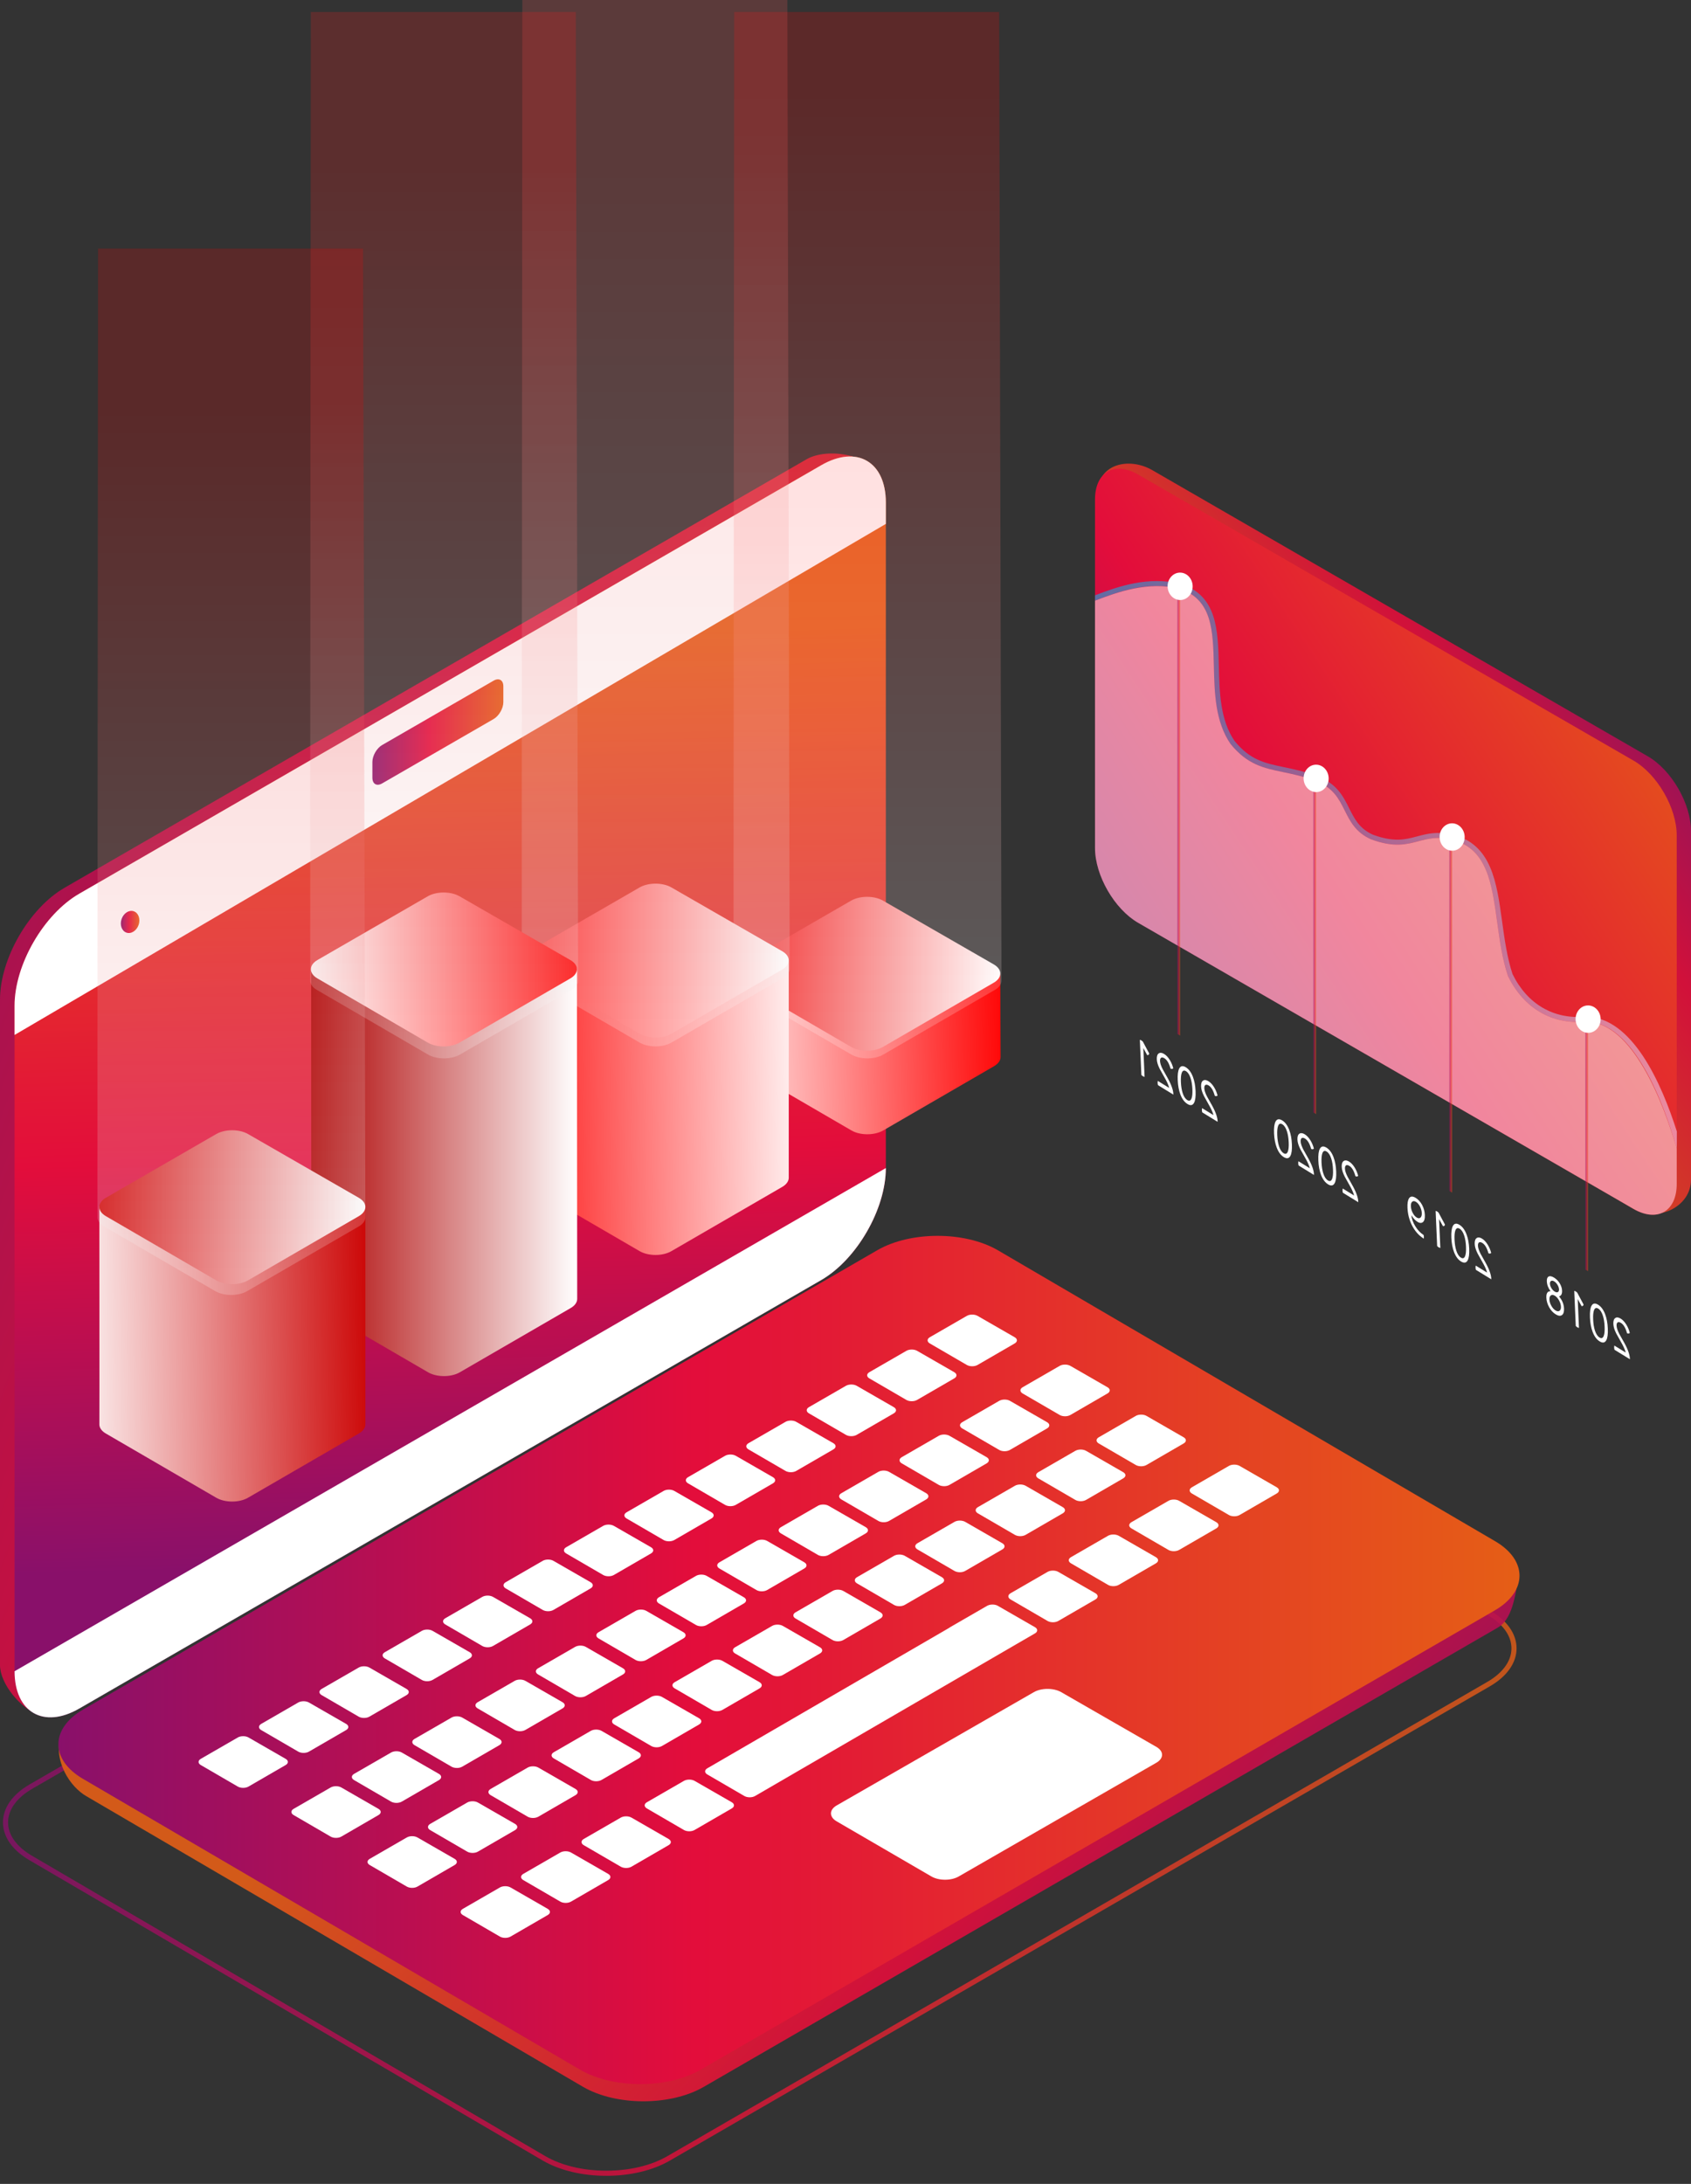 <svg width="158" height="204" viewBox="0 0 158 204" fill="none" xmlns="http://www.w3.org/2000/svg">
<rect x="0" y="0" width="158" height="204" fill="#333333" stroke="none"/>
<path opacity="0.9" d="M158 110.196C158 112.758 154.851 114.204 152.632 112.924L107.682 85.803C105.463 84.522 103.648 81.378 103.648 78.816L102.599 45.939C102.599 43.377 105.462 42.645 107.681 43.926L153.966 70.649C156.185 71.93 158 75.074 158 77.635V110.196Z" fill="url(#paint0_linear_5931_29732)"/>
<path d="M156.666 110.599C156.666 113.161 154.851 114.208 152.632 112.928L106.347 86.204C104.129 84.925 102.314 81.78 102.314 79.218L102.313 46.657C102.313 44.095 104.128 43.047 106.347 44.328L152.632 71.05C154.851 72.331 156.666 75.475 156.666 78.037V110.599Z" fill="url(#paint1_linear_5931_29732)"/>
<g opacity="0.7">
<path d="M102.313 55.61C104.485 54.777 107.273 53.796 110.339 54.542C113.725 55.645 113.802 58.826 113.883 62.192C113.942 64.676 114.004 67.245 115.35 69.212C116.815 71.003 118.154 71.283 120.006 71.67C120.896 71.855 121.903 72.066 123.057 72.489C124.908 73.193 125.495 74.368 126.063 75.504C126.551 76.48 127.012 77.4 128.273 77.968C130.263 78.699 131.308 78.421 132.415 78.128C133.326 77.886 134.27 77.634 135.738 77.96C139.36 78.88 139.84 82.366 140.348 86.056C140.576 87.715 140.812 89.43 141.323 90.987C142.697 93.788 145.17 95.241 148.128 94.965C152.524 94.965 155.261 101.245 156.678 105.691C156.675 105.945 156.683 107.017 156.666 107.263C155.453 103.081 152.641 95.43 148.15 95.43C145.008 95.721 142.37 94.175 140.893 91.162C140.356 89.534 140.118 87.799 139.886 86.119C139.379 82.436 138.941 79.254 135.631 78.413C134.28 78.112 133.433 78.338 132.535 78.577C131.407 78.877 130.241 79.188 128.098 78.397C126.67 77.756 126.15 76.716 125.646 75.712C125.094 74.607 124.573 73.563 122.894 72.925C121.775 72.514 120.785 72.308 119.911 72.126C118.038 71.734 116.558 71.425 114.977 69.49C113.542 67.393 113.478 64.755 113.417 62.204C113.337 58.867 113.268 55.985 110.212 54.99C107.221 54.261 104.446 55.285 102.313 56.108V55.61Z" fill="url(#paint2_linear_5931_29732)"/>
</g>
<path d="M150.818 125.857C150.822 125.955 150.834 126.03 150.853 126.084L152.292 126.969C152.291 126.577 152.116 126.065 151.764 125.431C151.608 125.155 151.453 124.877 151.296 124.6C151.138 124.288 151.054 124.037 151.046 123.846C151.038 123.668 151.077 123.558 151.163 123.517C151.24 123.482 151.337 123.5 151.456 123.575C151.699 123.724 151.888 124.043 152.023 124.534C152.067 124.563 152.117 124.573 152.173 124.566C152.23 124.557 152.265 124.534 152.279 124.497C152.21 124.229 152.106 123.977 151.962 123.744C151.804 123.484 151.626 123.292 151.431 123.173C151.234 123.052 151.07 123.03 150.939 123.109C150.797 123.195 150.732 123.384 150.744 123.672C150.755 123.932 150.848 124.232 151.021 124.574C151.208 124.909 151.397 125.247 151.585 125.584C151.745 125.886 151.85 126.138 151.899 126.342L150.836 125.69C150.822 125.763 150.817 125.819 150.818 125.857Z" fill="white"/>
<path d="M148.56 123.077C148.581 123.586 148.663 124.027 148.805 124.404C148.965 124.83 149.186 125.128 149.467 125.301C149.748 125.474 149.953 125.437 150.085 125.191C150.202 124.972 150.249 124.61 150.227 124.102C150.205 123.592 150.123 123.146 149.98 122.769C149.819 122.343 149.599 122.045 149.319 121.873C149.037 121.7 148.831 121.736 148.7 121.983C148.584 122.202 148.538 122.566 148.56 123.077ZM148.858 123.259C148.84 122.86 148.868 122.567 148.941 122.381C149.022 122.176 149.154 122.128 149.335 122.239C149.515 122.351 149.657 122.567 149.761 122.886C149.856 123.174 149.912 123.518 149.929 123.919C149.947 124.317 149.918 124.608 149.844 124.792C149.763 124.999 149.632 125.048 149.452 124.937C149.271 124.826 149.128 124.609 149.023 124.288C148.93 124.001 148.874 123.658 148.858 123.259Z" fill="white"/>
<path d="M147.233 123.862C147.283 123.916 147.335 123.957 147.389 123.991C147.421 124.006 147.468 124.025 147.532 124.045L147.415 121.35L147.777 122.007C147.816 122.018 147.856 122.009 147.897 121.978C147.941 121.947 147.963 121.908 147.962 121.858L147.376 120.757C147.34 120.713 147.295 120.674 147.24 120.64C147.17 120.598 147.12 120.578 147.091 120.583L147.233 123.862Z" fill="white"/>
<path d="M144.485 121.224C144.498 121.529 144.586 121.824 144.748 122.115C144.91 122.405 145.112 122.623 145.356 122.772C145.599 122.923 145.793 122.947 145.938 122.847C146.083 122.746 146.149 122.544 146.136 122.237C146.119 121.823 145.963 121.443 145.671 121.1C145.872 121.044 145.966 120.865 145.953 120.561C145.943 120.329 145.87 120.102 145.735 119.879C145.599 119.656 145.423 119.479 145.207 119.345C144.991 119.212 144.822 119.178 144.699 119.242C144.576 119.307 144.519 119.454 144.529 119.687C144.544 120.017 144.66 120.325 144.878 120.611C144.598 120.603 144.468 120.807 144.485 121.224ZM144.772 121.393C144.764 121.204 144.81 121.075 144.909 121.003C145.008 120.935 145.132 120.946 145.281 121.036C145.429 121.128 145.559 121.272 145.67 121.471C145.781 121.671 145.841 121.865 145.849 122.056C145.857 122.244 145.812 122.374 145.713 122.444C145.614 122.511 145.49 122.5 145.34 122.409C145.19 122.316 145.061 122.172 144.95 121.974C144.84 121.777 144.781 121.583 144.772 121.393ZM144.819 119.915C144.814 119.785 144.849 119.697 144.928 119.655C145.007 119.612 145.105 119.626 145.223 119.699C145.342 119.771 145.443 119.882 145.53 120.025C145.616 120.17 145.662 120.307 145.668 120.437C145.674 120.567 145.638 120.652 145.559 120.694C145.48 120.735 145.382 120.719 145.264 120.647C145.146 120.574 145.044 120.468 144.957 120.325C144.871 120.182 144.824 120.045 144.819 119.915Z" fill="white"/>
<path d="M137.866 118.388C137.87 118.486 137.882 118.561 137.901 118.617L139.34 119.5C139.339 119.108 139.164 118.596 138.812 117.964C138.656 117.688 138.501 117.409 138.344 117.13C138.185 116.82 138.102 116.569 138.094 116.377C138.086 116.198 138.125 116.089 138.212 116.049C138.288 116.013 138.385 116.032 138.503 116.104C138.747 116.255 138.936 116.574 139.072 117.066C139.114 117.095 139.164 117.103 139.221 117.096C139.277 117.089 139.313 117.066 139.327 117.029C139.258 116.76 139.153 116.509 139.01 116.274C138.852 116.015 138.675 115.824 138.479 115.704C138.282 115.582 138.118 115.562 137.987 115.64C137.844 115.728 137.779 115.914 137.791 116.205C137.802 116.462 137.895 116.763 138.069 117.106C138.256 117.442 138.444 117.777 138.632 118.116C138.793 118.416 138.897 118.669 138.947 118.873L137.884 118.219C137.871 118.294 137.864 118.351 137.866 118.388Z" fill="white"/>
<path d="M135.608 115.615C135.63 116.122 135.711 116.566 135.854 116.945C136.014 117.368 136.234 117.668 136.517 117.84C136.796 118.012 137.002 117.975 137.133 117.731C137.25 117.512 137.298 117.148 137.276 116.64C137.253 116.131 137.171 115.686 137.028 115.308C136.868 114.882 136.648 114.585 136.367 114.412C136.086 114.239 135.879 114.275 135.748 114.521C135.633 114.741 135.586 115.105 135.608 115.615ZM135.906 115.799C135.888 115.398 135.917 115.105 135.988 114.921C136.071 114.714 136.203 114.666 136.384 114.777C136.564 114.888 136.706 115.104 136.81 115.424C136.905 115.712 136.96 116.057 136.978 116.457C136.995 116.857 136.967 117.147 136.894 117.331C136.811 117.537 136.68 117.586 136.5 117.475C136.319 117.364 136.177 117.148 136.072 116.827C135.979 116.54 135.923 116.198 135.906 115.799Z" fill="white"/>
<path d="M134.281 116.393C134.33 116.446 134.383 116.489 134.437 116.523C134.468 116.538 134.516 116.556 134.579 116.576L134.461 113.882L134.824 114.537C134.863 114.548 134.903 114.539 134.944 114.51C134.989 114.48 135.01 114.439 135.01 114.389L134.424 113.289C134.387 113.244 134.342 113.205 134.287 113.171C134.218 113.129 134.168 113.11 134.139 113.114L134.281 116.393Z" fill="white"/>
<path d="M131.509 112.83C131.535 113.412 131.675 113.955 131.929 114.46C132.203 115.004 132.572 115.419 133.036 115.704C133.042 115.638 133.044 115.582 133.042 115.535C133.038 115.445 133.026 115.385 133.005 115.352C132.723 115.178 132.47 114.914 132.248 114.557C132.02 114.192 131.898 113.845 131.883 113.518C132.036 113.793 132.229 114.001 132.459 114.143C132.639 114.254 132.795 114.265 132.924 114.179C133.078 114.076 133.148 113.845 133.133 113.486C133.118 113.16 133.034 112.852 132.88 112.56C132.725 112.269 132.526 112.049 132.282 111.898C131.991 111.719 131.781 111.733 131.651 111.941C131.538 112.116 131.491 112.412 131.509 112.83ZM131.827 112.677C131.818 112.474 131.859 112.332 131.951 112.253C132.043 112.174 132.161 112.18 132.304 112.267C132.448 112.355 132.572 112.5 132.675 112.701C132.78 112.902 132.837 113.106 132.845 113.311C132.854 113.518 132.812 113.659 132.721 113.74C132.629 113.819 132.511 113.816 132.366 113.726C132.224 113.639 132.099 113.493 131.996 113.292C131.892 113.091 131.836 112.885 131.827 112.677Z" fill="white"/>
<path d="M125.439 111.19C125.444 111.287 125.455 111.361 125.473 111.415L126.912 112.3C126.912 111.909 126.737 111.397 126.385 110.764C126.229 110.486 126.073 110.21 125.917 109.931C125.758 109.62 125.675 109.369 125.667 109.177C125.659 109 125.698 108.89 125.784 108.848C125.861 108.814 125.958 108.833 126.076 108.906C126.32 109.054 126.509 109.374 126.644 109.865C126.688 109.894 126.738 109.905 126.794 109.896C126.85 109.888 126.886 109.865 126.899 109.827C126.831 109.561 126.725 109.31 126.584 109.075C126.425 108.815 126.248 108.625 126.052 108.504C125.855 108.383 125.691 108.363 125.56 108.441C125.418 108.528 125.353 108.715 125.365 109.005C125.377 109.263 125.469 109.564 125.642 109.905C125.829 110.241 126.017 110.578 126.206 110.915C126.366 111.217 126.471 111.469 126.521 111.674L125.457 111.02C125.443 111.095 125.437 111.151 125.439 111.19Z" fill="white"/>
<path d="M123.18 108.405C123.202 108.912 123.285 109.355 123.426 109.735C123.586 110.158 123.807 110.456 124.088 110.63C124.369 110.802 124.575 110.765 124.705 110.52C124.823 110.301 124.87 109.937 124.848 109.429C124.826 108.919 124.744 108.476 124.601 108.096C124.44 107.673 124.221 107.374 123.941 107.202C123.658 107.028 123.452 107.063 123.32 107.311C123.206 107.529 123.159 107.894 123.18 108.405ZM123.478 108.588C123.461 108.187 123.489 107.896 123.562 107.711C123.643 107.503 123.774 107.455 123.956 107.568C124.136 107.678 124.278 107.894 124.382 108.215C124.477 108.503 124.534 108.847 124.55 109.247C124.568 109.647 124.54 109.936 124.465 110.12C124.384 110.328 124.253 110.376 124.073 110.264C123.892 110.154 123.749 109.937 123.644 109.615C123.551 109.329 123.495 108.987 123.478 108.588Z" fill="white"/>
<path d="M121.3 108.643C121.304 108.739 121.316 108.814 121.335 108.869L122.773 109.754C122.773 109.362 122.598 108.85 122.246 108.216C122.091 107.939 121.935 107.662 121.778 107.384C121.62 107.074 121.537 106.821 121.528 106.629C121.52 106.452 121.56 106.343 121.646 106.301C121.722 106.267 121.819 106.285 121.938 106.357C122.181 106.507 122.371 106.827 122.506 107.318C122.549 107.346 122.599 107.357 122.656 107.349C122.712 107.341 122.748 107.318 122.761 107.281C122.692 107.011 122.587 106.761 122.445 106.528C122.286 106.268 122.109 106.078 121.913 105.956C121.716 105.836 121.553 105.816 121.421 105.893C121.279 105.979 121.214 106.167 121.227 106.458C121.238 106.716 121.33 107.015 121.503 107.358C121.691 107.693 121.878 108.031 122.068 108.368C122.228 108.67 122.332 108.92 122.382 109.126L121.317 108.472C121.305 108.546 121.298 108.603 121.3 108.643Z" fill="white"/>
<path d="M119.042 105.861C119.063 106.368 119.145 106.812 119.287 107.19C119.448 107.612 119.668 107.913 119.95 108.086C120.23 108.257 120.436 108.222 120.567 107.976C120.684 107.757 120.732 107.394 120.709 106.886C120.688 106.377 120.605 105.933 120.462 105.554C120.301 105.128 120.082 104.83 119.802 104.658C119.519 104.485 119.313 104.521 119.182 104.766C119.066 104.987 119.02 105.351 119.042 105.861ZM119.34 106.044C119.323 105.643 119.35 105.352 119.423 105.166C119.504 104.959 119.636 104.912 119.818 105.024C119.997 105.134 120.14 105.349 120.243 105.671C120.339 105.959 120.394 106.302 120.412 106.704C120.43 107.102 120.401 107.393 120.327 107.577C120.245 107.783 120.114 107.833 119.934 107.72C119.753 107.61 119.61 107.393 119.506 107.073C119.413 106.786 119.357 106.442 119.34 106.044Z" fill="white"/>
<path d="M112.299 103.682C112.303 103.779 112.314 103.853 112.334 103.908L113.772 104.793C113.772 104.401 113.596 103.889 113.245 103.255C113.089 102.98 112.933 102.702 112.777 102.422C112.619 102.112 112.535 101.861 112.527 101.669C112.519 101.492 112.559 101.382 112.644 101.341C112.72 101.306 112.818 101.325 112.937 101.397C113.179 101.547 113.369 101.867 113.504 102.358C113.547 102.386 113.597 102.397 113.654 102.389C113.711 102.38 113.746 102.358 113.76 102.321C113.691 102.052 113.586 101.801 113.444 101.568C113.285 101.307 113.108 101.117 112.912 100.997C112.715 100.876 112.551 100.854 112.419 100.933C112.277 101.02 112.212 101.207 112.225 101.498C112.236 101.756 112.328 102.055 112.502 102.397C112.689 102.733 112.878 103.069 113.065 103.409C113.226 103.709 113.331 103.961 113.38 104.165L112.317 103.511C112.303 103.586 112.298 103.643 112.299 103.682Z" fill="white"/>
<path d="M110.042 100.9C110.064 101.409 110.145 101.852 110.287 102.23C110.447 102.653 110.669 102.953 110.95 103.125C111.23 103.298 111.435 103.261 111.567 103.015C111.684 102.797 111.731 102.434 111.71 101.925C111.687 101.416 111.605 100.972 111.462 100.592C111.302 100.168 111.081 99.87 110.801 99.697C110.52 99.524 110.313 99.561 110.182 99.806C110.067 100.026 110.019 100.39 110.042 100.9ZM110.339 101.083C110.321 100.683 110.35 100.39 110.422 100.205C110.504 100 110.636 99.951 110.817 100.063C110.997 100.174 111.14 100.389 111.244 100.711C111.338 100.998 111.394 101.342 111.412 101.743C111.429 102.142 111.401 102.434 111.327 102.616C111.245 102.822 111.114 102.872 110.934 102.759C110.753 102.648 110.61 102.432 110.505 102.111C110.412 101.825 110.357 101.482 110.339 101.083Z" fill="white"/>
<path d="M108.161 101.138C108.165 101.237 108.177 101.311 108.196 101.365L109.635 102.25C109.635 101.859 109.459 101.346 109.107 100.712C108.952 100.436 108.796 100.158 108.64 99.881C108.481 99.569 108.397 99.318 108.389 99.125C108.381 98.949 108.421 98.839 108.507 98.798C108.583 98.763 108.68 98.783 108.8 98.855C109.042 99.004 109.231 99.323 109.367 99.815C109.41 99.844 109.46 99.853 109.517 99.845C109.573 99.838 109.609 99.816 109.622 99.778C109.554 99.509 109.449 99.258 109.306 99.024C109.148 98.764 108.971 98.575 108.775 98.454C108.578 98.333 108.413 98.311 108.282 98.389C108.14 98.476 108.075 98.665 108.087 98.955C108.098 99.212 108.191 99.514 108.365 99.856C108.551 100.189 108.74 100.527 108.928 100.865C109.089 101.166 109.193 101.418 109.243 101.623L108.179 100.968C108.165 101.043 108.159 101.1 108.161 101.138Z" fill="white"/>
<path d="M106.646 100.412C106.695 100.465 106.748 100.509 106.801 100.542C106.833 100.557 106.88 100.575 106.945 100.596L106.827 97.902L107.189 98.558C107.228 98.57 107.269 98.558 107.309 98.529C107.354 98.499 107.376 98.46 107.375 98.408L106.789 97.308C106.752 97.263 106.706 97.225 106.652 97.192C106.582 97.147 106.532 97.129 106.503 97.134L106.646 100.412Z" fill="white"/>
<g opacity="0.5">
<path d="M110.212 54.993C113.268 55.988 113.337 58.871 113.418 62.208C113.479 64.758 113.542 67.397 114.977 69.494C116.559 71.429 118.038 71.738 119.911 72.129C120.785 72.312 121.776 72.518 122.894 72.929C124.573 73.567 125.095 74.611 125.647 75.716C126.15 76.72 126.67 77.76 128.098 78.4C130.242 79.191 131.407 78.881 132.536 78.581C133.433 78.342 134.281 78.116 135.631 78.416C138.941 79.258 139.38 82.439 139.886 86.123C140.118 87.802 140.356 89.538 140.893 91.165C142.37 94.179 145.008 95.725 148.15 95.433C152.55 95.433 155.411 103.025 156.666 107.266V110.597C156.666 113.159 154.851 114.206 152.632 112.926L106.347 86.203C104.129 84.923 102.314 81.778 102.314 79.216L102.313 56.112C104.437 55.294 107.266 54.276 110.212 54.993Z" fill="white"/>
</g>
<g opacity="0.5">
<path d="M148.128 118.592V95.203H148.388V118.741L148.128 118.592Z" fill="url(#paint3_linear_5931_29732)"/>
<path d="M135.422 111.253V78.188H135.681V111.402L135.422 111.253Z" fill="url(#paint4_linear_5931_29732)"/>
<path d="M122.715 103.919V72.711H122.974V104.068L122.715 103.919Z" fill="url(#paint5_linear_5931_29732)"/>
<path d="M110.008 96.584V54.77H110.267V96.734L110.008 96.584Z" fill="url(#paint6_linear_5931_29732)"/>
</g>
<path d="M149.557 95.162C149.578 95.87 149.072 96.458 148.427 96.478C147.781 96.498 147.239 95.942 147.217 95.234C147.195 94.53 147.701 93.94 148.346 93.918C148.993 93.899 149.534 94.457 149.557 95.162Z" fill="white"/>
<path d="M136.851 78.151C136.872 78.858 136.366 79.446 135.721 79.466C135.075 79.487 134.534 78.931 134.511 78.223C134.489 77.517 134.995 76.928 135.64 76.907C136.287 76.887 136.828 77.444 136.851 78.151Z" fill="white"/>
<path d="M124.144 72.674C124.165 73.381 123.66 73.969 123.014 73.99C122.368 74.009 121.827 73.454 121.805 72.747C121.782 72.041 122.288 71.45 122.934 71.43C123.581 71.41 124.121 71.968 124.144 72.674Z" fill="white"/>
<path d="M111.437 54.732C111.458 55.439 110.952 56.027 110.307 56.048C109.661 56.068 109.119 55.511 109.097 54.804C109.074 54.098 109.581 53.509 110.226 53.489C110.873 53.469 111.414 54.026 111.437 54.732Z" fill="white"/>
<g opacity="0.8">
<path d="M56.653 203.245C58.896 203.245 61.002 202.741 62.583 201.827L139.189 157.531C140.809 156.594 141.701 155.33 141.7 153.972C141.699 152.613 140.806 151.35 139.185 150.416L91.243 122.372C89.664 121.461 87.563 120.961 85.326 120.961C83.083 120.961 80.976 121.464 79.394 122.378L2.788 166.672C1.167 167.608 0.276 168.872 0.277 170.231C0.277 171.589 1.17 172.852 2.792 173.787L50.734 201.832C52.314 202.743 54.415 203.245 56.653 203.245ZM85.326 121.437C87.481 121.437 89.497 121.915 91.003 122.784L138.945 150.829C140.414 151.675 141.223 152.791 141.224 153.972C141.225 155.154 140.417 156.272 138.95 157.119L62.345 201.415C60.835 202.287 58.813 202.768 56.653 202.768C54.497 202.768 52.48 202.288 50.974 201.42L3.032 173.374C1.562 172.527 0.754 171.411 0.753 170.23C0.752 169.049 1.559 167.932 3.026 167.084L79.632 122.791C81.143 121.918 83.165 121.437 85.326 121.437Z" fill="url(#paint7_linear_5931_29732)"/>
</g>
<path opacity="0.9" d="M6.041 82.921L75.368 42.897C77.295 41.784 81.508 42.401 82.428 44.845C81.859 45.45 82.506 45.691 82.04 46.379C81.228 47.58 81.646 49.009 82.021 50.372C82.148 50.832 82.339 51.27 82.577 51.678C82.192 51.801 81.806 51.953 81.41 52.13C78.991 53.206 76.821 55.376 75.744 57.796C75.107 59.227 74.749 60.526 75.182 62.097C75.481 63.184 76.117 64.155 76.972 64.878C75.769 66.398 74.555 67.909 73.278 69.377C67.89 75.573 62.21 81.722 58.401 89.062L58.399 89.066C58.199 89.239 58 89.426 57.809 89.642C49.187 99.323 43.936 111.091 36.793 121.779C29.858 132.156 19.687 139.562 12.116 149.412C11.715 149.765 11.345 150.17 11.015 150.616C10.921 150.741 10.858 150.83 10.806 150.901C10.75 150.968 10.685 151.044 10.596 151.151C10.372 151.423 10.145 151.693 9.914 151.958C9.451 152.488 8.984 153.012 8.503 153.525C7.454 154.642 6.376 155.73 5.293 156.813C4.224 157.882 3.906 158.889 3.899 160.316C1.889 159.67 -0.001 157.233 -0.001 155.551V93.386C-0.001 89.549 2.718 84.84 6.041 82.921Z" fill="url(#paint8_linear_5931_29732)"/>
<path d="M1.36 156.112C1.36 159.949 4.079 161.519 7.401 159.6L76.728 119.575C80.05 117.656 82.769 112.947 82.769 109.11L82.77 46.948C82.77 43.111 80.052 41.541 76.729 43.459L7.402 83.484C4.079 85.403 1.36 90.112 1.36 93.948V156.112H1.36Z" fill="url(#paint9_linear_5931_29732)"/>
<path d="M1.36 96.676V93.949C1.36 90.112 4.079 85.403 7.401 83.484L76.729 43.459C80.052 41.541 82.77 43.111 82.77 46.948V48.938L1.36 96.676Z" fill="white"/>
<path d="M82.769 109.109C82.769 112.946 80.05 117.656 76.728 119.575L7.402 159.599C4.08 161.518 1.361 159.948 1.361 156.112L82.769 109.109Z" fill="white"/>
<path d="M11.361 85.848C11.173 86.4 11.376 86.968 11.815 87.118C12.255 87.269 12.765 86.944 12.953 86.393C13.142 85.842 12.938 85.273 12.499 85.123C12.059 84.972 11.55 85.297 11.361 85.848Z" fill="url(#paint10_linear_5931_29732)"/>
<path d="M34.795 72.657C34.795 73.233 35.204 73.469 35.703 73.181L46.123 67.165C46.622 66.877 47.031 66.169 47.031 65.592V64.104C47.031 63.528 46.622 63.292 46.123 63.58L35.703 69.596C35.204 69.884 34.795 70.592 34.795 71.169V72.657Z" fill="url(#paint11_linear_5931_29732)"/>
<path opacity="0.9" d="M5.987 161.908C7.34 161.851 8.676 161.321 9.689 160.308L141.898 147.035C141.593 149.274 141.231 151.296 139.948 152.036L65.747 194.942C62.656 196.729 57.596 196.731 54.502 194.949L8.064 167.782C6.601 166.939 4.916 164.562 5.679 161.948C5.984 161.966 5.679 161.947 5.987 161.908Z" fill="url(#paint12_linear_5931_29732)"/>
<path d="M139.659 150.433C142.751 148.646 142.748 145.723 139.656 143.941L93.218 116.777C90.124 114.993 85.064 114.998 81.973 116.783L7.772 159.686C4.681 161.473 4.684 164.395 7.777 166.178L54.215 193.343C57.308 195.128 62.369 195.123 65.46 193.337L139.659 150.433Z" fill="url(#paint13_linear_5931_29732)"/>
<path fill-rule="evenodd" clip-rule="evenodd" d="M86.877 124.913C86.603 125.072 86.603 125.332 86.876 125.491L90.339 127.504C90.613 127.662 91.061 127.663 91.334 127.505L94.811 125.49C95.085 125.331 95.085 125.073 94.81 124.914L91.335 122.915C91.061 122.757 90.612 122.757 90.339 122.916L86.877 124.913Z" fill="white"/>
<path fill-rule="evenodd" clip-rule="evenodd" d="M81.229 128.178C80.956 128.338 80.955 128.597 81.228 128.756L84.69 130.77C84.964 130.928 85.413 130.928 85.686 130.77L89.164 128.755C89.438 128.597 89.438 128.338 89.164 128.18L85.687 126.18C85.414 126.023 84.964 126.023 84.69 126.181L81.229 128.178Z" fill="white"/>
<path fill-rule="evenodd" clip-rule="evenodd" d="M75.582 131.444C75.308 131.602 75.308 131.862 75.581 132.021L79.044 134.034C79.317 134.194 79.764 134.194 80.038 134.036L83.516 132.02C83.79 131.862 83.79 131.603 83.516 131.445L80.04 129.445C79.766 129.289 79.317 129.289 79.043 129.447L75.582 131.444Z" fill="white"/>
<path fill-rule="evenodd" clip-rule="evenodd" d="M69.935 134.811C69.661 134.969 69.661 135.23 69.934 135.389L73.397 137.402C73.671 137.561 74.118 137.561 74.391 137.403L77.87 135.388C78.143 135.229 78.143 134.971 77.869 134.812L74.392 132.813C74.119 132.656 73.67 132.656 73.397 132.814L69.935 134.811Z" fill="white"/>
<path fill-rule="evenodd" clip-rule="evenodd" d="M64.287 137.984C64.014 138.142 64.014 138.402 64.287 138.56L67.749 140.574C68.022 140.734 68.47 140.734 68.744 140.574L72.222 138.56C72.496 138.401 72.495 138.142 72.221 137.985L68.745 135.985C68.471 135.828 68.022 135.828 67.748 135.987L64.287 137.984Z" fill="white"/>
<path fill-rule="evenodd" clip-rule="evenodd" d="M58.545 141.266C58.271 141.424 58.271 141.684 58.544 141.842L62.007 143.856C62.281 144.014 62.727 144.014 63.001 143.857L66.479 141.841C66.752 141.683 66.752 141.424 66.478 141.266L63.002 139.267C62.728 139.109 62.279 139.109 62.007 139.268L58.545 141.266Z" fill="white"/>
<path fill-rule="evenodd" clip-rule="evenodd" d="M52.898 144.531C52.624 144.689 52.623 144.949 52.896 145.108L56.359 147.122C56.632 147.28 57.08 147.281 57.354 147.123L60.832 145.107C61.106 144.948 61.106 144.689 60.831 144.531L57.355 142.532C57.081 142.375 56.632 142.375 56.359 142.532L52.898 144.531Z" fill="white"/>
<path fill-rule="evenodd" clip-rule="evenodd" d="M47.251 147.796C46.977 147.954 46.977 148.214 47.249 148.373L50.712 150.387C50.985 150.546 51.431 150.547 51.707 150.388L55.184 148.373C55.457 148.215 55.457 147.956 55.183 147.797L51.707 145.797C51.433 145.64 50.985 145.64 50.712 145.798L47.251 147.796Z" fill="white"/>
<path fill-rule="evenodd" clip-rule="evenodd" d="M41.603 151.164C41.329 151.322 41.329 151.581 41.603 151.74L45.064 153.754C45.338 153.913 45.785 153.913 46.058 153.756L49.536 151.74C49.81 151.581 49.81 151.323 49.536 151.164L46.059 149.165C45.786 149.007 45.338 149.007 45.064 149.166L41.603 151.164Z" fill="white"/>
<path fill-rule="evenodd" clip-rule="evenodd" d="M35.955 154.335C35.682 154.493 35.681 154.753 35.954 154.913L39.416 156.926C39.69 157.085 40.136 157.085 40.411 156.926L43.889 154.911C44.162 154.754 44.162 154.494 43.888 154.336L40.412 152.336C40.138 152.179 39.69 152.179 39.416 152.338L35.955 154.335Z" fill="white"/>
<path fill-rule="evenodd" clip-rule="evenodd" d="M30.054 157.765C29.78 157.923 29.78 158.184 30.054 158.342L33.516 160.356C33.789 160.514 34.237 160.515 34.511 160.356L37.989 158.341C38.262 158.183 38.262 157.924 37.987 157.767L34.511 155.766C34.237 155.609 33.788 155.609 33.516 155.768L30.054 157.765Z" fill="white"/>
<path fill-rule="evenodd" clip-rule="evenodd" d="M24.407 161.031C24.134 161.189 24.133 161.449 24.405 161.608L27.868 163.622C28.142 163.78 28.59 163.78 28.863 163.623L32.342 161.606C32.615 161.449 32.615 161.189 32.341 161.031L28.864 159.032C28.591 158.875 28.142 158.875 27.868 159.032L24.407 161.031Z" fill="white"/>
<path fill-rule="evenodd" clip-rule="evenodd" d="M18.759 164.296C18.485 164.453 18.485 164.714 18.758 164.873L22.221 166.887C22.494 167.045 22.942 167.046 23.216 166.887L26.694 164.872C26.967 164.714 26.967 164.454 26.692 164.297L23.217 162.297C22.942 162.14 22.494 162.14 22.221 162.299L18.759 164.296Z" fill="white"/>
<path fill-rule="evenodd" clip-rule="evenodd" d="M95.55 129.585C95.276 129.743 95.276 130.003 95.55 130.163L99.012 132.175C99.286 132.335 99.734 132.335 100.008 132.177L103.485 130.161C103.758 130.004 103.758 129.744 103.484 129.587L100.008 127.586C99.734 127.429 99.284 127.429 99.011 127.588L95.55 129.585Z" fill="white"/>
<path fill-rule="evenodd" clip-rule="evenodd" d="M89.903 132.851C89.63 133.009 89.629 133.269 89.903 133.428L93.365 135.442C93.638 135.6 94.087 135.6 94.359 135.442L97.838 133.427C98.111 133.269 98.111 133.01 97.838 132.852L94.362 130.852C94.088 130.695 93.638 130.695 93.364 130.853L89.903 132.851Z" fill="white"/>
<path fill-rule="evenodd" clip-rule="evenodd" d="M84.256 136.116C83.981 136.275 83.981 136.533 84.254 136.693L87.717 138.707C87.991 138.865 88.438 138.866 88.712 138.708L92.19 136.693C92.463 136.533 92.463 136.276 92.189 136.117L88.713 134.118C88.438 133.96 87.99 133.96 87.716 134.119L84.256 136.116Z" fill="white"/>
<path fill-rule="evenodd" clip-rule="evenodd" d="M78.609 139.484C78.335 139.641 78.335 139.901 78.608 140.06L82.071 142.074C82.345 142.233 82.793 142.233 83.066 142.075L86.543 140.06C86.816 139.901 86.816 139.642 86.543 139.484L83.066 137.485C82.793 137.328 82.344 137.328 82.071 137.485L78.609 139.484Z" fill="white"/>
<path fill-rule="evenodd" clip-rule="evenodd" d="M72.961 142.656C72.688 142.813 72.687 143.073 72.96 143.233L76.422 145.247C76.695 145.405 77.143 145.406 77.418 145.247L80.896 143.232C81.169 143.073 81.169 142.815 80.894 142.656L77.419 140.658C77.145 140.499 76.695 140.499 76.422 140.658L72.961 142.656Z" fill="white"/>
<path fill-rule="evenodd" clip-rule="evenodd" d="M67.219 145.937C66.945 146.095 66.945 146.355 67.218 146.514L70.681 148.528C70.954 148.686 71.401 148.687 71.675 148.528L75.152 146.513C75.426 146.355 75.426 146.096 75.152 145.938L71.676 143.938C71.402 143.781 70.953 143.781 70.681 143.939L67.219 145.937Z" fill="white"/>
<path fill-rule="evenodd" clip-rule="evenodd" d="M61.571 149.201C61.298 149.36 61.297 149.62 61.569 149.78L65.032 151.793C65.306 151.951 65.753 151.951 66.027 151.793L69.505 149.777C69.778 149.62 69.778 149.36 69.504 149.203L66.028 147.205C65.754 147.046 65.306 147.046 65.032 147.205L61.571 149.201Z" fill="white"/>
<path fill-rule="evenodd" clip-rule="evenodd" d="M55.924 152.468C55.65 152.626 55.65 152.885 55.923 153.044L59.385 155.059C59.659 155.217 60.105 155.217 60.38 155.06L63.857 153.044C64.131 152.885 64.131 152.626 63.856 152.468L60.38 150.469C60.106 150.312 59.659 150.312 59.385 150.47L55.924 152.468Z" fill="white"/>
<path fill-rule="evenodd" clip-rule="evenodd" d="M50.275 155.836C50.002 155.993 50.002 156.253 50.275 156.411L53.736 158.426C54.011 158.584 54.458 158.584 54.731 158.427L58.209 156.411C58.483 156.253 58.483 155.994 58.208 155.836L54.732 153.836C54.458 153.679 54.011 153.679 53.736 153.838L50.275 155.836Z" fill="white"/>
<path fill-rule="evenodd" clip-rule="evenodd" d="M44.629 159.007C44.355 159.166 44.355 159.424 44.628 159.583L48.09 161.597C48.364 161.756 48.81 161.756 49.085 161.598L52.563 159.583C52.836 159.424 52.836 159.166 52.562 159.007L49.086 157.008C48.812 156.851 48.364 156.851 48.09 157.01L44.629 159.007Z" fill="white"/>
<path fill-rule="evenodd" clip-rule="evenodd" d="M38.729 162.436C38.455 162.595 38.455 162.855 38.728 163.015L42.19 165.028C42.464 165.186 42.911 165.188 43.185 165.028L46.663 163.014C46.936 162.855 46.936 162.596 46.661 162.439L43.185 160.439C42.912 160.281 42.462 160.281 42.19 160.44L38.729 162.436Z" fill="white"/>
<path fill-rule="evenodd" clip-rule="evenodd" d="M33.081 165.701C32.808 165.86 32.807 166.12 33.08 166.278L36.543 168.293C36.816 168.45 37.264 168.451 37.537 168.293L41.016 166.278C41.289 166.12 41.289 165.861 41.015 165.703L37.539 163.704C37.265 163.547 36.816 163.547 36.542 163.705L33.081 165.701Z" fill="white"/>
<path fill-rule="evenodd" clip-rule="evenodd" d="M27.433 168.968C27.159 169.126 27.159 169.387 27.432 169.545L30.895 171.559C31.168 171.718 31.616 171.718 31.89 171.56L35.367 169.544C35.641 169.387 35.641 169.127 35.366 168.97L31.89 166.97C31.616 166.812 31.168 166.812 30.894 166.971L27.433 168.968Z" fill="white"/>
<path fill-rule="evenodd" clip-rule="evenodd" d="M102.664 134.258C102.39 134.416 102.39 134.677 102.662 134.834L106.125 136.848C106.399 137.006 106.847 137.008 107.12 136.848L110.598 134.833C110.871 134.675 110.871 134.416 110.597 134.259L107.121 132.258C106.847 132.101 106.397 132.101 106.125 132.26L102.664 134.258Z" fill="white"/>
<path fill-rule="evenodd" clip-rule="evenodd" d="M97.015 137.519C96.742 137.678 96.741 137.937 97.015 138.096L100.477 140.11C100.751 140.268 101.199 140.269 101.472 140.111L104.95 138.095C105.224 137.937 105.224 137.678 104.95 137.52L101.474 135.521C101.2 135.363 100.751 135.363 100.477 135.521L97.015 137.519Z" fill="white"/>
<path fill-rule="evenodd" clip-rule="evenodd" d="M91.368 140.784C91.094 140.942 91.094 141.202 91.367 141.362L94.83 143.375C95.104 143.534 95.551 143.534 95.825 143.375L99.303 141.36C99.576 141.202 99.576 140.943 99.302 140.785L95.826 138.785C95.552 138.629 95.104 138.629 94.83 138.786L91.368 140.784Z" fill="white"/>
<path fill-rule="evenodd" clip-rule="evenodd" d="M85.722 144.155C85.448 144.312 85.448 144.573 85.721 144.732L89.184 146.745C89.457 146.905 89.905 146.905 90.178 146.747L93.656 144.732C93.93 144.574 93.93 144.315 93.656 144.157L90.179 142.156C89.906 142 89.457 142 89.184 142.158L85.722 144.155Z" fill="white"/>
<path fill-rule="evenodd" clip-rule="evenodd" d="M80.074 147.327C79.801 147.485 79.8 147.745 80.073 147.904L83.536 149.918C83.809 150.077 84.256 150.077 84.531 149.918L88.01 147.903C88.283 147.745 88.282 147.485 88.008 147.328L84.532 145.328C84.258 145.172 83.809 145.172 83.536 145.329L80.074 147.327Z" fill="white"/>
<path fill-rule="evenodd" clip-rule="evenodd" d="M74.332 150.609C74.058 150.767 74.058 151.027 74.332 151.186L77.794 153.2C78.068 153.357 78.515 153.358 78.789 153.2L82.266 151.185C82.539 151.026 82.539 150.768 82.265 150.61L78.79 148.61C78.516 148.453 78.066 148.453 77.794 148.611L74.332 150.609Z" fill="white"/>
<path fill-rule="evenodd" clip-rule="evenodd" d="M68.684 153.873C68.411 154.032 68.41 154.292 68.683 154.451L72.146 156.465C72.419 156.623 72.867 156.623 73.14 156.465L76.619 154.45C76.892 154.292 76.892 154.033 76.618 153.875L73.142 151.876C72.867 151.719 72.419 151.719 72.145 151.876L68.684 153.873Z" fill="white"/>
<path fill-rule="evenodd" clip-rule="evenodd" d="M63.038 157.136C62.763 157.294 62.763 157.554 63.036 157.712L66.499 159.727C66.773 159.885 67.219 159.886 67.493 159.728L70.971 157.712C71.244 157.554 71.244 157.294 70.97 157.136L67.494 155.137C67.219 154.98 66.773 154.98 66.499 155.138L63.038 157.136Z" fill="white"/>
<path fill-rule="evenodd" clip-rule="evenodd" d="M57.39 160.508C57.116 160.665 57.116 160.925 57.39 161.084L60.851 163.098C61.126 163.257 61.572 163.257 61.846 163.099L65.323 161.084C65.597 160.924 65.597 160.667 65.323 160.508L61.846 158.508C61.573 158.351 61.125 158.351 60.851 158.509L57.39 160.508Z" fill="white"/>
<path fill-rule="evenodd" clip-rule="evenodd" d="M51.742 163.679C51.468 163.837 51.468 164.097 51.741 164.255L55.204 166.269C55.477 166.429 55.923 166.429 56.198 166.27L59.676 164.254C59.949 164.097 59.949 163.837 59.675 163.679L56.199 161.679C55.925 161.523 55.477 161.523 55.203 161.681L51.742 163.679Z" fill="white"/>
<path fill-rule="evenodd" clip-rule="evenodd" d="M45.842 167.109C45.568 167.266 45.568 167.527 45.841 167.686L49.304 169.7C49.578 169.858 50.024 169.859 50.299 169.7L53.776 167.685C54.049 167.526 54.049 167.267 53.775 167.11L50.299 165.11C50.025 164.953 49.576 164.953 49.304 165.111L45.842 167.109Z" fill="white"/>
<path fill-rule="evenodd" clip-rule="evenodd" d="M40.194 170.373C39.921 170.533 39.92 170.792 40.193 170.95L43.656 172.964C43.929 173.122 44.377 173.123 44.651 172.965L48.129 170.95C48.402 170.792 48.402 170.533 48.128 170.374L44.652 168.375C44.378 168.218 43.929 168.218 43.655 168.376L40.194 170.373Z" fill="white"/>
<path fill-rule="evenodd" clip-rule="evenodd" d="M34.547 173.637C34.272 173.794 34.272 174.055 34.546 174.214L38.008 176.227C38.282 176.386 38.729 176.387 39.004 176.228L42.48 174.213C42.754 174.055 42.754 173.795 42.48 173.638L39.004 171.638C38.73 171.48 38.282 171.48 38.008 171.639L34.547 173.637Z" fill="white"/>
<path fill-rule="evenodd" clip-rule="evenodd" d="M111.363 138.93C111.089 139.087 111.089 139.347 111.362 139.507L114.824 141.52C115.098 141.678 115.546 141.679 115.819 141.521L119.297 139.505C119.57 139.347 119.57 139.088 119.296 138.93L115.82 136.93C115.546 136.773 115.097 136.773 114.824 136.931L111.363 138.93Z" fill="white"/>
<path fill-rule="evenodd" clip-rule="evenodd" d="M105.715 142.19C105.442 142.35 105.441 142.609 105.714 142.768L109.176 144.782C109.449 144.939 109.898 144.939 110.171 144.782L113.65 142.767C113.923 142.609 113.923 142.35 113.649 142.192L110.173 140.192C109.899 140.035 109.449 140.035 109.176 140.193L105.715 142.19Z" fill="white"/>
<path fill-rule="evenodd" clip-rule="evenodd" d="M100.068 145.455C99.794 145.613 99.794 145.873 100.067 146.032L103.53 148.046C103.803 148.206 104.251 148.206 104.525 148.047L108.003 146.032C108.277 145.873 108.277 145.615 108.002 145.457L104.526 143.457C104.252 143.301 103.803 143.301 103.53 143.458L100.068 145.455Z" fill="white"/>
<path fill-rule="evenodd" clip-rule="evenodd" d="M94.421 148.827C94.147 148.985 94.147 149.245 94.421 149.405L97.883 151.418C98.157 151.577 98.604 151.577 98.878 151.419L102.356 149.404C102.629 149.245 102.629 148.987 102.356 148.828L98.879 146.829C98.605 146.672 98.156 146.672 97.883 146.83L94.421 148.827Z" fill="white"/>
<path fill-rule="evenodd" clip-rule="evenodd" d="M66.089 165.179L88.682 152.064C88.708 152.041 88.738 152.02 88.772 151.999L92.233 150.002C92.507 149.843 92.957 149.843 93.231 150L96.706 152C96.98 152.157 96.981 152.416 96.708 152.575L94.937 153.601L70.544 167.77C70.272 167.927 69.825 167.927 69.55 167.768L66.089 165.754C65.814 165.596 65.814 165.337 66.089 165.179Z" fill="white"/>
<path fill-rule="evenodd" clip-rule="evenodd" d="M60.441 168.351C60.168 168.509 60.168 168.769 60.441 168.928L63.903 170.942C64.176 171.101 64.623 171.101 64.897 170.942L68.376 168.926C68.649 168.769 68.648 168.509 68.374 168.351L64.898 166.352C64.624 166.195 64.176 166.195 63.902 166.353L60.441 168.351Z" fill="white"/>
<path fill-rule="evenodd" clip-rule="evenodd" d="M54.541 171.781C54.267 171.939 54.267 172.199 54.541 172.358L58.003 174.371C58.277 174.529 58.724 174.531 58.998 174.371L62.475 172.357C62.748 172.199 62.748 171.94 62.474 171.782L58.998 169.782C58.724 169.625 58.275 169.625 58.003 169.784L54.541 171.781Z" fill="white"/>
<path fill-rule="evenodd" clip-rule="evenodd" d="M48.893 175.042C48.62 175.2 48.619 175.46 48.892 175.619L52.355 177.633C52.628 177.792 53.076 177.792 53.35 177.634L56.828 175.618C57.102 175.461 57.102 175.201 56.827 175.043L53.351 173.044C53.077 172.886 52.628 172.886 52.354 173.044L48.893 175.042Z" fill="white"/>
<path fill-rule="evenodd" clip-rule="evenodd" d="M43.246 178.308C42.971 178.465 42.971 178.726 43.245 178.885L46.708 180.899C46.981 181.057 47.428 181.058 47.703 180.899L51.18 178.884C51.453 178.726 51.453 178.466 51.179 178.309L47.703 176.309C47.429 176.152 46.981 176.152 46.706 176.311L43.246 178.308Z" fill="white"/>
<path fill-rule="evenodd" clip-rule="evenodd" d="M78.168 168.652C77.468 169.057 77.466 169.722 78.165 170.129L87.028 175.282C87.728 175.689 88.875 175.689 89.574 175.285L108.053 164.654C108.753 164.249 108.753 163.586 108.052 163.182L99.154 158.065C98.453 157.661 97.303 157.661 96.601 158.065L78.168 168.652Z" fill="white"/>
<path fill-rule="evenodd" clip-rule="evenodd" d="M68.632 98.706C68.616 99.028 68.819 99.353 69.24 99.598L79.555 105.596C80.369 106.071 81.702 106.071 82.518 105.6L92.877 99.596C93.284 99.36 93.488 99.05 93.488 98.738C93.487 98.429 93.462 90.888 93.462 90.888C92.646 90.418 69.446 90.656 68.631 91.126C68.631 91.126 68.646 98.406 68.632 98.706Z" fill="url(#paint14_linear_5931_29732)"/>
<path fill-rule="evenodd" clip-rule="evenodd" d="M69.219 90.08C68.402 90.551 68.401 91.323 69.216 91.798L79.53 97.796C80.344 98.269 81.677 98.269 82.492 97.797L92.852 91.795C93.668 91.322 93.666 90.552 92.849 90.083L82.496 84.125C81.679 83.656 80.343 83.656 79.528 84.127L69.219 90.08Z" fill="url(#paint15_linear_5931_29732)"/>
<path opacity="0.2" fill-rule="evenodd" clip-rule="evenodd" d="M68.598 1.121H93.359C93.359 1.121 93.576 91.288 93.576 91.601C93.577 91.913 93.372 92.225 92.962 92.464L82.529 98.509C81.709 98.984 80.366 98.983 79.545 98.505L69.16 92.466C68.777 92.244 68.574 91.956 68.548 91.665C68.519 91.33 68.598 1.121 68.598 1.121Z" fill="url(#paint16_linear_5931_29732)"/>
<path fill-rule="evenodd" clip-rule="evenodd" d="M48.84 109.98C48.825 110.303 49.028 110.629 49.449 110.873L59.764 116.871C60.579 117.345 61.911 117.347 62.727 116.874L73.087 110.871C73.494 110.635 73.697 110.325 73.697 110.013C73.697 109.703 73.697 89.714 73.697 89.714C72.88 89.244 49.656 89.181 48.84 89.65C48.84 89.65 48.856 109.681 48.84 109.98Z" fill="url(#paint17_linear_5931_29732)"/>
<path fill-rule="evenodd" clip-rule="evenodd" d="M49.453 88.849C48.636 89.321 48.636 90.093 49.45 90.567L59.764 96.565C60.579 97.038 61.911 97.04 62.727 96.567L73.087 90.565C73.901 90.092 73.901 89.322 73.084 88.852L62.729 82.894C61.913 82.424 60.577 82.426 59.761 82.897L49.453 88.849Z" fill="url(#paint18_linear_5931_29732)"/>
<path opacity="0.2" fill-rule="evenodd" clip-rule="evenodd" d="M48.807 0H73.567C73.567 0 73.785 90.167 73.785 90.48C73.786 90.792 73.581 91.104 73.171 91.343L62.738 97.388C61.918 97.863 60.575 97.862 59.754 97.384L49.369 91.345C48.986 91.123 48.783 90.835 48.757 90.544C48.728 90.209 48.807 0 48.807 0Z" fill="url(#paint19_linear_5931_29732)"/>
<path fill-rule="evenodd" clip-rule="evenodd" d="M29.075 121.296C29.058 121.618 29.261 121.945 29.682 122.19L39.997 128.187C40.812 128.661 42.145 128.662 42.96 128.189L53.32 122.187C53.727 121.951 53.931 121.64 53.931 121.329C53.93 121.02 53.906 90.441 53.906 90.441C53.089 89.97 29.89 90.032 29.073 90.502C29.073 90.502 29.089 120.997 29.075 121.296Z" fill="url(#paint20_linear_5931_29732)"/>
<path fill-rule="evenodd" clip-rule="evenodd" d="M29.661 89.677C28.844 90.149 28.843 90.921 29.658 91.395L39.972 97.393C40.786 97.866 42.119 97.867 42.934 97.394L53.294 91.393C54.109 90.92 54.108 90.15 53.291 89.679L42.936 83.722C42.12 83.252 40.785 83.254 39.969 83.725L29.661 89.677Z" fill="url(#paint21_linear_5931_29732)"/>
<path opacity="0.2" fill-rule="evenodd" clip-rule="evenodd" d="M29.04 1.121H53.801C53.801 1.121 54.018 91.288 54.019 91.601C54.019 91.913 53.814 92.225 53.404 92.464L42.971 98.509C42.151 98.984 40.808 98.983 39.988 98.505L29.602 92.466C29.22 92.244 29.016 91.956 28.99 91.665C28.961 91.33 29.04 1.121 29.04 1.121Z" fill="url(#paint22_linear_5931_29732)"/>
<path fill-rule="evenodd" clip-rule="evenodd" d="M9.284 133.015C9.268 133.337 9.47 133.663 9.892 133.908L20.207 139.906C21.021 140.379 22.354 140.381 23.169 139.908L33.529 133.906C33.937 133.669 34.14 133.359 34.14 133.048C34.14 132.737 34.14 112.749 34.14 112.749C33.323 112.28 10.099 112.215 9.282 112.685C9.282 112.685 9.298 132.714 9.284 133.015Z" fill="url(#paint23_linear_5931_29732)"/>
<path fill-rule="evenodd" clip-rule="evenodd" d="M9.895 111.885C9.079 112.357 9.077 113.128 9.892 113.602L20.206 119.6C21.021 120.073 22.354 120.075 23.169 119.602L33.529 113.6C34.343 113.127 34.342 112.358 33.525 111.887L23.172 105.93C22.355 105.46 21.019 105.461 20.204 105.932L9.895 111.885Z" fill="url(#paint24_linear_5931_29732)"/>
<path opacity="0.2" fill-rule="evenodd" clip-rule="evenodd" d="M9.16 23.219H33.921C33.921 23.219 34.138 113.385 34.139 113.698C34.139 114.011 33.934 114.323 33.524 114.561L23.092 120.607C22.271 121.082 20.928 121.081 20.108 120.603L9.723 114.563C9.34 114.341 9.136 114.053 9.111 113.762C9.082 113.428 9.16 23.219 9.16 23.219Z" fill="url(#paint25_linear_5931_29732)"/>
<defs>
<linearGradient id="paint0_linear_5931_29732" x1="121.898" y1="84.671" x2="154.859" y2="59.07" gradientUnits="userSpaceOnUse">
<stop stop-color="#E55E16"/>
<stop offset="0.565" stop-color="#E30D3B"/>
<stop offset="1" stop-color="#89106A"/>
</linearGradient>
<linearGradient id="paint1_linear_5931_29732" x1="157.929" y1="59.949" x2="98.355" y2="99.077" gradientUnits="userSpaceOnUse">
<stop stop-color="#E55E16"/>
<stop offset="0.565" stop-color="#E30D3B"/>
<stop offset="1" stop-color="#89106A"/>
</linearGradient>
<linearGradient id="paint2_linear_5931_29732" x1="157.645" y1="80.77" x2="89.885" y2="80.77" gradientUnits="userSpaceOnUse">
<stop stop-color="#F3B4D0"/>
<stop offset="0.5" stop-color="#817DB5"/>
<stop offset="0.839" stop-color="#2A96CF"/>
<stop offset="1" stop-color="#01A2DB"/>
</linearGradient>
<linearGradient id="paint3_linear_5931_29732" x1="148.388" y1="106.972" x2="148.128" y2="106.972" gradientUnits="userSpaceOnUse">
<stop stop-color="#E55E16"/>
<stop offset="0.565" stop-color="#E30D3B"/>
<stop offset="1" stop-color="#89106A"/>
</linearGradient>
<linearGradient id="paint4_linear_5931_29732" x1="135.681" y1="94.795" x2="135.421" y2="94.795" gradientUnits="userSpaceOnUse">
<stop stop-color="#E55E16"/>
<stop offset="0.565" stop-color="#E30D3B"/>
<stop offset="1" stop-color="#89106A"/>
</linearGradient>
<linearGradient id="paint5_linear_5931_29732" x1="122.974" y1="88.39" x2="122.715" y2="88.39" gradientUnits="userSpaceOnUse">
<stop stop-color="#E55E16"/>
<stop offset="0.565" stop-color="#E30D3B"/>
<stop offset="1" stop-color="#89106A"/>
</linearGradient>
<linearGradient id="paint6_linear_5931_29732" x1="110.267" y1="75.751" x2="110.008" y2="75.751" gradientUnits="userSpaceOnUse">
<stop stop-color="#E55E16"/>
<stop offset="0.565" stop-color="#E30D3B"/>
<stop offset="1" stop-color="#89106A"/>
</linearGradient>
<linearGradient id="paint7_linear_5931_29732" x1="141.7" y1="162.103" x2="0.277" y2="162.103" gradientUnits="userSpaceOnUse">
<stop stop-color="#E55E16"/>
<stop offset="0.565" stop-color="#E30D3B"/>
<stop offset="1" stop-color="#89106A"/>
</linearGradient>
<linearGradient id="paint8_linear_5931_29732" x1="123.335" y1="130.895" x2="-34.05" y2="74.113" gradientUnits="userSpaceOnUse">
<stop stop-color="#E55E16"/>
<stop offset="0.565" stop-color="#E30D3B"/>
<stop offset="1" stop-color="#89106A"/>
</linearGradient>
<linearGradient id="paint9_linear_5931_29732" x1="40.902" y1="58.27" x2="43.26" y2="145.99" gradientUnits="userSpaceOnUse">
<stop stop-color="#E55E16"/>
<stop offset="0.565" stop-color="#E30D3B"/>
<stop offset="1" stop-color="#89106A"/>
</linearGradient>
<linearGradient id="paint10_linear_5931_29732" x1="13.024" y1="86.12" x2="11.291" y2="86.12" gradientUnits="userSpaceOnUse">
<stop stop-color="#E55E16"/>
<stop offset="0.565" stop-color="#E30D3B"/>
<stop offset="1" stop-color="#89106A"/>
</linearGradient>
<linearGradient id="paint11_linear_5931_29732" x1="47.031" y1="68.38" x2="34.795" y2="68.38" gradientUnits="userSpaceOnUse">
<stop stop-color="#E55E16"/>
<stop offset="0.565" stop-color="#E30D3B"/>
<stop offset="1" stop-color="#89106A"/>
</linearGradient>
<linearGradient id="paint12_linear_5931_29732" x1="56.769" y1="140.183" x2="120.329" y2="200.579" gradientUnits="userSpaceOnUse">
<stop stop-color="#E55E16"/>
<stop offset="0.565" stop-color="#E30D3B"/>
<stop offset="1" stop-color="#89106A"/>
</linearGradient>
<linearGradient id="paint13_linear_5931_29732" x1="141.977" y1="155.06" x2="5.456" y2="155.06" gradientUnits="userSpaceOnUse">
<stop stop-color="#E55E16"/>
<stop offset="0.565" stop-color="#E30D3B"/>
<stop offset="1" stop-color="#89106A"/>
</linearGradient>
<linearGradient id="paint14_linear_5931_29732" x1="65.411" y1="98.595" x2="94.521" y2="98.035" gradientUnits="userSpaceOnUse">
<stop stop-color="white"/>
<stop offset="1" stop-color="#FF0000"/>
</linearGradient>
<linearGradient id="paint15_linear_5931_29732" x1="93.463" y1="90.963" x2="68.606" y2="90.963" gradientUnits="userSpaceOnUse">
<stop stop-color="white"/>
<stop offset="1" stop-color="#EE0000"/>
</linearGradient>
<linearGradient id="paint16_linear_5931_29732" x1="81.059" y1="8.334" x2="81.059" y2="97.141" gradientUnits="userSpaceOnUse">
<stop stop-color="#FF0000"/>
<stop offset="1" stop-color="white"/>
</linearGradient>
<linearGradient id="paint17_linear_5931_29732" x1="45.464" y1="103.536" x2="74.883" y2="102.97" gradientUnits="userSpaceOnUse">
<stop stop-color="#FE0000"/>
<stop offset="1" stop-color="#FFF5F5"/>
</linearGradient>
<linearGradient id="paint18_linear_5931_29732" x1="73.697" y1="89.732" x2="48.84" y2="89.732" gradientUnits="userSpaceOnUse">
<stop stop-color="white"/>
<stop offset="1" stop-color="#FF1717"/>
</linearGradient>
<linearGradient id="paint19_linear_5931_29732" x1="61.268" y1="7.213" x2="61.268" y2="96.02" gradientUnits="userSpaceOnUse">
<stop offset="0.086" stop-color="#FC5454"/>
<stop offset="0.916" stop-color="#EAE7E7"/>
<stop offset="1" stop-color="white"/>
</linearGradient>
<linearGradient id="paint20_linear_5931_29732" x1="53.93" y1="109.331" x2="29.073" y2="109.331" gradientUnits="userSpaceOnUse">
<stop stop-color="white"/>
<stop offset="1" stop-color="#AD0000"/>
</linearGradient>
<linearGradient id="paint21_linear_5931_29732" x1="53.904" y1="90.56" x2="29.047" y2="90.56" gradientUnits="userSpaceOnUse">
<stop offset="0.005" stop-color="#FF0000"/>
<stop offset="1" stop-color="white"/>
</linearGradient>
<linearGradient id="paint22_linear_5931_29732" x1="41.501" y1="8.334" x2="41.501" y2="97.141" gradientUnits="userSpaceOnUse">
<stop offset="0.086" stop-color="#FF1B1B"/>
<stop offset="0.916" stop-color="#EAE7E7"/>
<stop offset="1" stop-color="white"/>
</linearGradient>
<linearGradient id="paint23_linear_5931_29732" x1="5.907" y1="126.57" x2="35.325" y2="126.004" gradientUnits="userSpaceOnUse">
<stop stop-color="white"/>
<stop offset="1" stop-color="#CB0000"/>
</linearGradient>
<linearGradient id="paint24_linear_5931_29732" x1="34.138" y1="112.767" x2="9.282" y2="112.767" gradientUnits="userSpaceOnUse">
<stop stop-color="white"/>
<stop offset="1" stop-color="#D10000"/>
</linearGradient>
<linearGradient id="paint25_linear_5931_29732" x1="21.622" y1="30.431" x2="21.622" y2="119.239" gradientUnits="userSpaceOnUse">
<stop offset="0.086" stop-color="#F70000"/>
<stop offset="0.916" stop-color="#EAE7E7"/>
<stop offset="1" stop-color="white"/>
</linearGradient>
</defs>
</svg>
